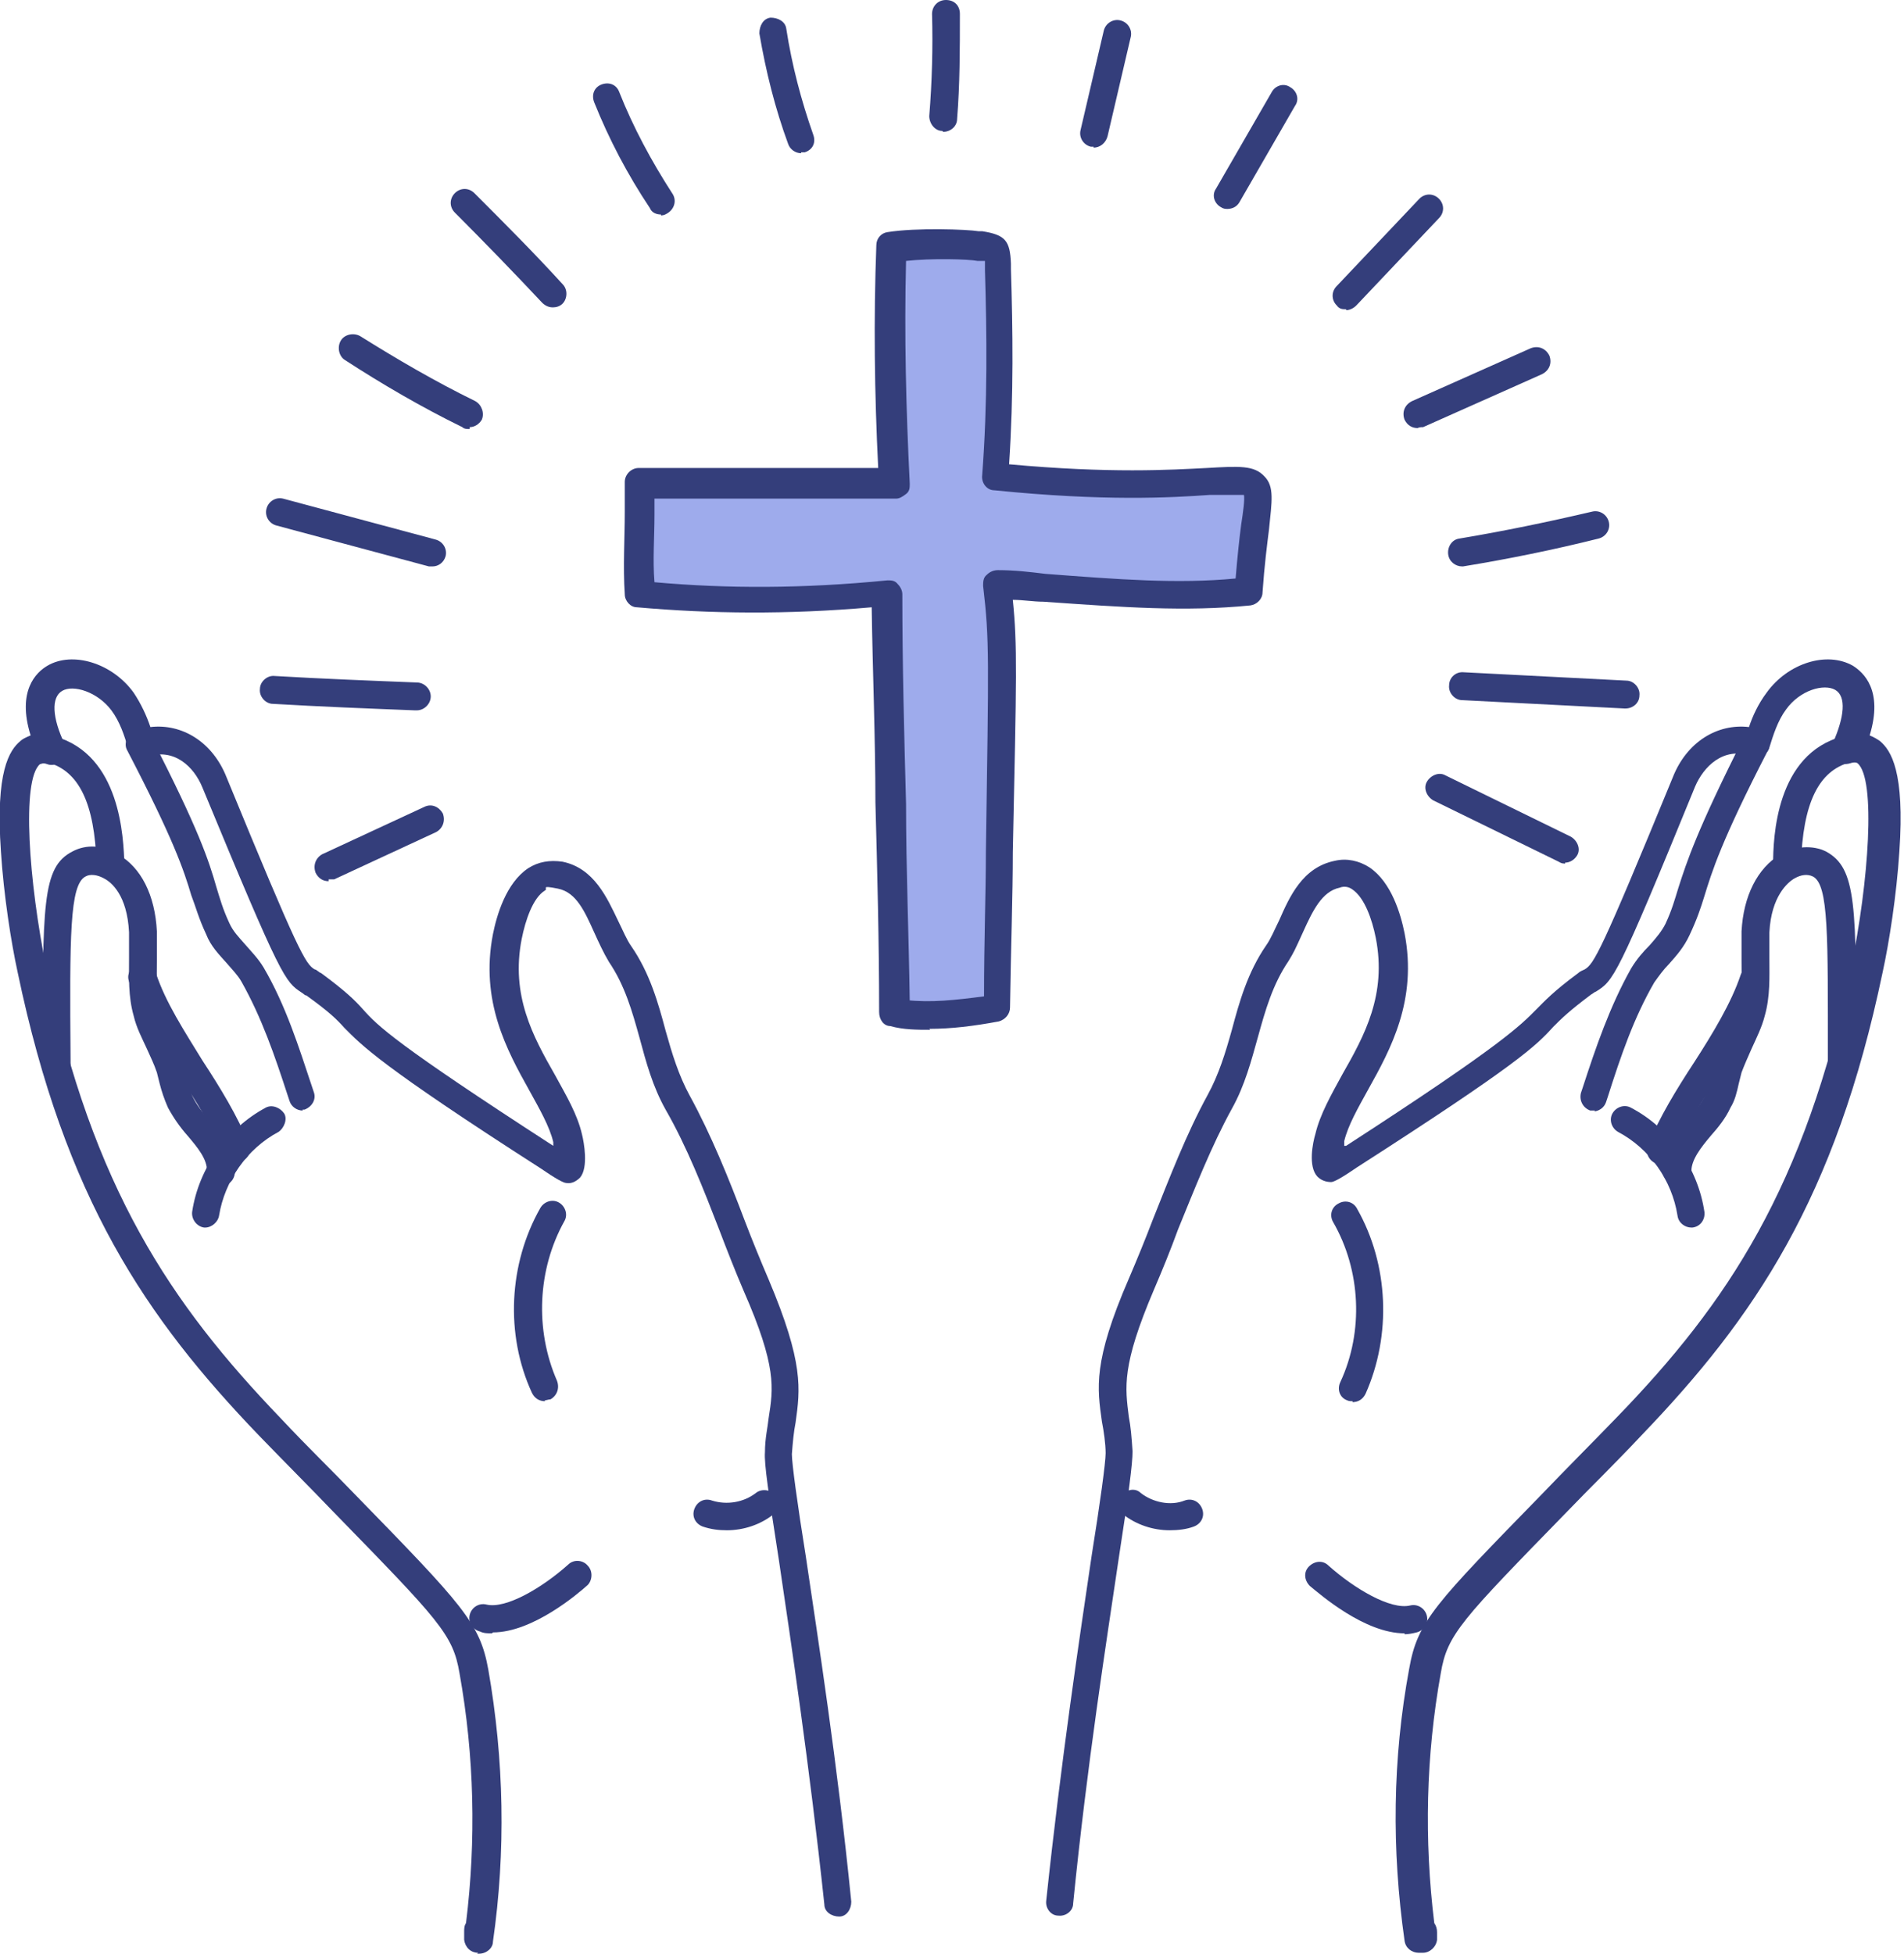 <?xml version="1.0" encoding="UTF-8"?>
<svg id="OBJECTS" xmlns="http://www.w3.org/2000/svg" xmlns:xlink="http://www.w3.org/1999/xlink" version="1.1" viewBox="0 0 205.1 210.4">
  <!-- Generator: Adobe Illustrator 29.2.1, SVG Export Plug-In . SVG Version: 2.1.0 Build 116)  -->
  <defs>
    <style>
      .st0 {
        fill: #343e7b;
      }

      .st1 {
        fill: #9eabec;
      }
    </style>
  </defs>
  <g>
    <g>
      <path class="st0" d="M51.5,210.3h0c-.8,0-1.4-.6-1.5-1.4v-.8c0-.4,0-.7.2-1,1.1-8.9.9-18-.7-26.9-.7-4.2-2.2-5.7-13.7-17.5-2.2-2.3-4.9-5-7.9-8.1-12.2-12.7-20.9-25.5-26-49.9-.7-3.2-1.5-8.3-1.8-13-.6-8.6.9-10.9,2.1-11.9.2-.2.6-.4,1.1-.6-1.5-4.8.6-6.8,1.8-7.5,2.7-1.6,7-.3,9.3,2.9.8,1.2,1.4,2.5,1.8,3.7,3.4-.4,6.7,1.6,8.2,5.4,7.8,19,8.5,20.1,9.5,20.7.2,0,.4.3.7.4,2.7,2,3.6,2.9,4.5,3.9,1.6,1.8,3.5,3.7,20.5,14.7h0s0,.1,0,.1v-.5c-.4-1.7-1.5-3.6-2.6-5.6-2.4-4.3-5.3-9.6-3.9-16.8.4-2,1.4-5.5,3.8-7.1,1.1-.7,2.3-.9,3.7-.7,3.4.7,4.8,3.9,6,6.4.5,1,.9,2,1.4,2.7,2,2.9,2.9,6.1,3.7,9.1.7,2.5,1.4,4.8,2.6,7,2.3,4.2,4.2,8.9,5.9,13.4.8,2.1,1.7,4.3,2.6,6.4,3.8,9,3.4,11.8,2.9,15.4-.2,1-.3,2.1-.4,3.4,0,1,.6,5.4,1.5,11,1.3,8.8,3.4,22.2,4.9,37.2,0,.8-.5,1.6-1.3,1.6s-1.6-.5-1.6-1.3c-1.6-15-3.6-28.3-4.9-37.1-1.1-7.1-1.6-10.4-1.5-11.6,0-1.5.3-2.7.4-3.7.5-3.2.9-5.5-2.7-13.7-.9-2.1-1.8-4.4-2.6-6.5-1.7-4.4-3.5-9-5.8-13-1.4-2.5-2.1-5.1-2.8-7.7-.8-2.9-1.6-5.7-3.3-8.2-.6-1-1.1-2.1-1.6-3.2-1-2.2-1.9-4.3-3.9-4.7s-1,0-1.4.2c-1.3.8-2.1,3.2-2.5,5.2-1.2,6.1,1.2,10.5,3.6,14.7,1.2,2.2,2.4,4.2,2.9,6.4.2.8.7,3.5-.2,4.6-.4.4-.9.7-1.5.6-.3,0-1.2-.5-2.8-1.6-2.4-1.6,0,0,0,0-17.3-11.1-19.2-13.2-21.1-15.1-.8-.9-1.6-1.7-4.1-3.5-.2,0-.3-.2-.5-.3-1.8-1.2-2.1-1.3-10.7-22.1-.9-2.2-3-4.3-6-3.3-.4,0-.8,0-1.2,0-.4-.2-.6-.5-.8-.9-.4-1.4-.9-2.9-1.8-4.1-1.5-2-4.1-2.8-5.3-2.1-1.2.7-1.1,2.9.3,5.8.3.6.2,1.2-.3,1.7-.4.4-1.1.6-1.6.4s-.7,0-.8,0c-2,1.7-1.2,12.7.7,22,5,23.7,13.4,36.1,25.2,48.4,3,3.2,5.7,5.8,7.9,8.1,11.8,12.1,13.6,14,14.5,19,1.7,9.7,1.9,19.6.5,29.3,0,.7-.7,1.3-1.5,1.3h-.2Z"/>
      <path class="st0" d="M32.6,119.6c-.6,0-1.2-.4-1.4-1l-.2-.6c-1.4-4.3-2.8-8.4-5-12.3-.4-.7-1-1.3-1.6-2-.8-.9-1.7-1.8-2.2-3.1-.8-1.7-1.1-2.9-1.6-4.2-.8-2.7-1.9-6-6.9-15.6-.4-.7,0-1.6.6-2,.7-.4,1.6,0,2,.6,5.1,9.9,6.2,13.3,7,16.1.4,1.3.7,2.4,1.4,3.9.4.9,1,1.5,1.7,2.3.6.7,1.4,1.5,2,2.5,2.4,4.1,3.8,8.6,5.2,12.8l.2.6c.3.8-.2,1.6-1,1.9h-.5.3Z"/>
      <path class="st0" d="M23.8,127.6c-.8,0-1.5-.7-1.5-1.5,0-1.3-1-2.5-2.1-3.8-.8-.9-1.5-1.9-2.1-3-.4-.9-.7-1.8-.9-2.6l-.3-1.2c-.3-.9-.7-1.7-1.1-2.6-.5-1.1-1.1-2.2-1.4-3.5-.6-2.1-.5-4.2-.5-6.2v-2.8c-.2-4-1.9-5.4-2.7-5.8-.7-.4-1.5-.5-2-.2-1.7.9-1.7,6.4-1.6,19.7v1c0,.8-.7,1.5-1.5,1.5h0c-.8,0-1.5-.7-1.5-1.5v-1c0-16.7-.1-20.7,3.2-22.4,1.5-.8,3.3-.7,4.9.3,2.5,1.4,4,4.4,4.2,8.3v3.1c0,1.9-.1,3.7.3,5.3.3,1,.7,1.9,1.2,3,.5,1,.9,1.9,1.3,3,.1.5.3.9.4,1.4.2.7.4,1.5.7,2.1.4.8,1,1.6,1.7,2.4,1.3,1.6,2.7,3.4,2.8,5.6,0,.8-.6,1.5-1.5,1.5h0Z"/>
      <path class="st0" d="M11.9,94.6c-.8,0-1.5-.6-1.5-1.5-.2-6.6-1.9-10.1-5.3-11-.8-.2-1.3-1-1-1.8.2-.8,1-1.3,1.8-1,7.1,2,7.4,10.9,7.5,13.8,0,.8-.6,1.5-1.5,1.5h0Z"/>
      <path class="st0" d="M25.4,125.3c-.6,0-1.2-.4-1.4-1-1-2.8-2.9-5.7-4.7-8.5-2.1-3.3-4.3-6.7-5.4-10.1-.3-.8.2-1.6,1-1.9s1.6.2,1.9,1c1,3.1,3.1,6.3,5,9.4,1.9,2.9,3.8,6,5,9,.3.8,0,1.6-.9,1.9h-.5v.2Z"/>
      <path class="st0" d="M22.2,132.2h-.2c-.8-.1-1.4-.9-1.3-1.7.7-4.7,3.8-9,7.9-11.2.7-.4,1.6,0,2,.6s0,1.6-.6,2c-3.4,1.8-5.8,5.3-6.4,9-.1.7-.8,1.3-1.5,1.3h0Z"/>
      <path class="st0" d="M53,175.9c-.5,0-.9,0-1.3-.2-.8-.2-1.3-1-1.1-1.8s1-1.3,1.8-1.1c2.1.5,6-1.8,8.8-4.3.6-.6,1.6-.5,2.1.1.6.6.5,1.6,0,2.1-1,.9-5.9,5.1-10.2,5.1h0Z"/>
      <path class="st0" d="M78.3,164.8c-.9,0-1.7-.1-2.6-.4-.8-.3-1.2-1.1-.9-1.9.3-.8,1.1-1.2,1.9-.9,1.6.5,3.4.2,4.7-.8.6-.5,1.6-.4,2.1.2.5.6.4,1.6-.2,2.1-1.4,1.1-3.2,1.7-5,1.7h0Z"/>
      <path class="st0" d="M58.7,150.9c-.6,0-1.1-.3-1.4-.9-2.9-6.3-2.5-13.9.9-19.9.4-.7,1.3-1,2-.6s1,1.3.6,2c-2.9,5.2-3.2,11.7-.8,17.2.3.8,0,1.6-.7,2-.2,0-.4.1-.6.1h0Z"/>
    </g>
    <g>
      <path class="st0" d="M152.8,210.3c-.7,0-1.4-.5-1.5-1.3-1.4-9.8-1.3-19.6.5-29.3.9-5.1,2.7-6.9,14.5-19,2.2-2.3,4.9-5,7.9-8.1,11.9-12.3,20.2-24.7,25.2-48.4,1.9-9.2,2.7-20.3.7-22,0,0-.2-.2-.8,0s-1.2,0-1.6-.4c-.4-.4-.5-1.1-.3-1.7,1.3-2.9,1.5-5.1.3-5.8-1.2-.7-3.8,0-5.3,2.1-.9,1.2-1.4,2.8-1.8,4.1-.1.4-.4.7-.8.9s-.8.2-1.2,0c-3-1-5.1,1.2-6,3.3-8.5,20.8-8.8,20.9-10.7,22.1-.1,0-.3.2-.5.3-2.4,1.8-3.2,2.6-4.1,3.5-1.8,2-3.8,4-21.1,15.1h0c-1.6,1.1-2.5,1.6-2.8,1.6-.6,0-1.1-.2-1.5-.6-1-1.1-.5-3.6-.2-4.6.5-2.1,1.7-4.2,2.9-6.4,2.4-4.2,4.8-8.6,3.6-14.7-.4-2-1.2-4.3-2.5-5.2-.4-.3-.9-.4-1.4-.2-1.9.4-2.9,2.5-3.9,4.7s-1,2.2-1.6,3.2c-1.7,2.5-2.5,5.3-3.3,8.2-.7,2.5-1.4,5.2-2.8,7.7-2.2,4-4,8.6-5.8,13-.8,2.2-1.7,4.4-2.6,6.5-3.5,8.2-3.1,10.5-2.7,13.7.2,1,.3,2.2.4,3.7,0,1.3-.4,4.5-1.5,11.6-1.3,8.8-3.4,22.1-4.9,37.1,0,.8-.8,1.4-1.6,1.3-.8,0-1.4-.8-1.3-1.6,1.6-15.1,3.6-28.4,4.9-37.2.9-5.6,1.5-10,1.5-11s-.2-2.4-.4-3.4c-.5-3.6-1-6.4,2.9-15.4.9-2.1,1.8-4.3,2.6-6.4,1.8-4.5,3.6-9.2,5.9-13.4,1.2-2.2,1.9-4.5,2.6-7,.8-3,1.7-6.2,3.7-9.1.5-.7.9-1.7,1.4-2.7,1.1-2.5,2.5-5.7,6-6.4,1.3-.3,2.6,0,3.7.7,2.4,1.6,3.4,5.1,3.8,7.1,1.4,7.2-1.5,12.5-3.9,16.8-1.1,2-2.2,3.9-2.6,5.6v.5h.2c17-11,18.8-13,20.5-14.7.9-.9,1.8-1.9,4.5-3.9.2-.2.5-.3.7-.4,1-.6,1.7-1.7,9.5-20.7,1.5-3.8,4.8-5.8,8.2-5.4.4-1.2,1-2.5,1.9-3.7,2.3-3.2,6.5-4.5,9.3-2.9,1.1.7,3.3,2.6,1.8,7.5.5.2.8.4,1.1.6,1.2,1,2.7,3.3,2.1,11.9-.3,4.7-1.1,9.8-1.8,13-5.1,24.4-13.8,37.2-26,49.9-3,3.2-5.7,5.8-7.9,8.1-11.5,11.8-13,13.3-13.7,17.5-1.6,8.9-1.8,17.9-.7,26.9.2.3.3.6.3,1v.8c-.1.8-.8,1.4-1.5,1.4h-.5Z"/>
      <path class="st0" d="M171.8,119.6h-.5c-.8-.3-1.2-1.1-1-1.9l.2-.6c1.4-4.3,2.9-8.7,5.2-12.8.6-1,1.3-1.8,2-2.5.7-.8,1.3-1.5,1.7-2.3.7-1.5,1-2.6,1.4-3.9.9-2.8,2-6.2,7-16.1.4-.7,1.3-1,2-.6s1,1.3.6,2c-5,9.7-6,13-6.8,15.6-.4,1.3-.8,2.5-1.6,4.2-.6,1.3-1.4,2.2-2.2,3.1-.6.6-1.1,1.3-1.6,2-2.2,3.8-3.6,7.9-5,12.3l-.2.6c-.2.6-.8,1-1.4,1h.2Z"/>
      <path class="st0" d="M180.6,127.6h0c-.8,0-1.5-.7-1.5-1.5,0-2.3,1.5-4.1,2.8-5.6.7-.8,1.3-1.6,1.7-2.4.3-.6.5-1.3.7-2,.1-.5.2-.9.4-1.4.3-1.1.8-2.1,1.3-3,.5-1,.9-2,1.2-3,.5-1.6.4-3.4.4-5.3v-3.1c.2-3.8,1.7-6.8,4.2-8.3,1.6-.9,3.5-1,4.9-.3,3.3,1.8,3.3,5.7,3.2,22.4v1c0,.8-.7,1.5-1.5,1.5h0c-.8,0-1.5-.7-1.5-1.5v-1c0-13.3.1-18.8-1.6-19.7-.6-.3-1.3-.2-2,.2-.7.4-2.5,1.9-2.7,5.8v2.8c0,2,.1,4.1-.5,6.2-.3,1.2-.9,2.4-1.4,3.5-.4.9-.8,1.8-1.1,2.6-.1.4-.2.8-.3,1.2-.2.9-.4,1.8-.9,2.6-.5,1.1-1.3,2.1-2.1,3-1.1,1.3-2.1,2.6-2.1,3.8s-.7,1.5-1.5,1.5h0Z"/>
      <path class="st0" d="M192.5,94.6h0c-.8,0-1.5-.7-1.5-1.5,0-2.9.3-11.9,7.5-13.8.8-.2,1.6.2,1.8,1s-.2,1.6-1,1.8c-3.4.9-5.1,4.4-5.3,11,0,.8-.7,1.5-1.5,1.5Z"/>
      <path class="st0" d="M178.9,125.3h-.5c-.8-.3-1.2-1.2-.9-1.9,1.2-3,3.1-6.1,5-9,2-3.1,4-6.4,5-9.4.3-.8,1.1-1.2,1.9-1,.8.3,1.2,1.1,1,1.9-1.1,3.4-3.3,6.8-5.4,10.1-1.8,2.8-3.6,5.7-4.7,8.5-.2.6-.8,1-1.4,1v-.2Z"/>
      <path class="st0" d="M182.2,132.2c-.7,0-1.4-.5-1.5-1.3-.6-3.8-3-7.2-6.4-9-.7-.4-1-1.3-.6-2s1.3-1,2-.6c4.2,2.2,7.2,6.5,7.9,11.2.1.8-.4,1.6-1.3,1.7h-.2.1Z"/>
      <path class="st0" d="M151.3,175.9c-4.3,0-9.1-4.2-10.2-5.1-.6-.6-.7-1.5-.1-2.1.6-.6,1.5-.7,2.1-.1,2.8,2.5,6.7,4.8,8.8,4.3.8-.2,1.6.3,1.8,1.1s-.3,1.6-1.1,1.8c-.4.1-.9.2-1.3.2h0Z"/>
      <path class="st0" d="M126,164.8c-1.8,0-3.6-.6-5-1.7-.6-.5-.8-1.5-.2-2.1s1.5-.8,2.1-.2c1.3,1,3.2,1.4,4.7.8.8-.3,1.6.1,1.9.9.3.8-.1,1.6-.9,1.9-.8.3-1.7.4-2.6.4h0Z"/>
      <path class="st0" d="M145.7,150.9c-.2,0-.4,0-.6-.1-.8-.3-1.1-1.2-.7-2,2.5-5.4,2.2-12-.8-17.2-.4-.7-.2-1.6.6-2,.7-.4,1.6-.2,2,.6,3.4,6,3.7,13.6.9,19.9-.3.6-.8.9-1.4.9h0Z"/>
    </g>
  </g>
  <g>
    <path class="st1" d="M107.5,108.6c.5-37.3.8-38.3,0-45.6,11.2.8,19,1.6,27.2.8,1.2-18.6,6.5-8.9-27.3-12.3.6-7.6.5-14.7.3-22.3,0-2.5.2-2.3-2.2-2.6-1.2-.2-6.5-.3-9.4,0-.3,8.5-.2,16.9.3,25.4-9.1,0-18.3-.3-27.4-.3,0,4-.5,7.9-.2,11.9,8.9.9,17.7.8,26.7,0,0,15.1.6,30.1.7,45.2,3.9.7,7.4.3,11.3-.4h0Z"/>
    <path class="st0" d="M100.2,110.9c-1.4,0-2.9,0-4.3-.4-.7,0-1.2-.7-1.2-1.5,0-7.6-.2-15.2-.4-22.6,0-6.9-.3-14-.4-21-9.1.8-17.4.7-25.3,0-.7,0-1.3-.7-1.3-1.4-.2-3,0-6,0-8.9s0-2.1,0-3.2c0-.8.7-1.5,1.5-1.5,4.6,0,9.2,0,13.7,0,4,0,8.1,0,12.1,0-.4-8-.5-16-.2-24,0-.7.5-1.3,1.2-1.4,3.1-.5,8.6-.3,9.8-.1h.4c2.5.4,3,1,3.1,3.5v.6c.2,6.5.3,13.5-.2,21,10.9,1,17.4.6,21.3.4,3.5-.2,5.1-.3,6.2.9,1.1,1.1.8,2.7.5,5.7-.2,1.6-.5,3.9-.7,6.8,0,.7-.6,1.3-1.3,1.4-7,.7-13.7.2-22.3-.4-1.1,0-2.2-.2-3.3-.2.5,4.9.4,8.2,0,27.2,0,4.6-.2,10.1-.3,16.7,0,.7-.5,1.3-1.2,1.5-2.7.5-5.1.8-7.5.8h0ZM107.5,108.6h0ZM97.6,107.7c2.7.3,5.3,0,8.4-.4,0-6.1.2-11.2.2-15.5.3-21,.4-22.8-.3-28.7,0-.4,0-.9.4-1.2.3-.3.7-.5,1.2-.5,1.8,0,3.5.2,5.1.4,7.9.6,14.2,1.1,20.5.5.2-2.4.4-4.3.6-5.8.2-1.3.4-2.7.3-3.2-.5,0-2.1,0-3.7,0-4.2.3-11.3.7-23.2-.5-.8,0-1.4-.8-1.3-1.6.6-7.9.5-15.3.3-22.1v-1h-.8c-1-.2-5-.3-7.7,0-.2,8,0,16,.4,24,0,.4,0,.8-.4,1.1s-.7.5-1.1.5c-4.6,0-9.2,0-13.8,0-4,0-8.2,0-12.2,0v1.7c0,2.5-.2,4.9,0,7.3,7.8.7,16,.7,25.1-.2.4,0,.8,0,1.1.4.3.3.5.7.5,1.1,0,7.6.2,15.2.4,22.6,0,7,.3,14.2.4,21.4h-.3Z"/>
  </g>
  <g>
    <path class="st0" d="M44.7,76.5h0c-5.1-.2-10.2-.4-15.3-.7-.8,0-1.5-.8-1.4-1.6,0-.8.8-1.5,1.6-1.4,5.1.3,10.2.5,15.3.7.8,0,1.5.7,1.5,1.5s-.7,1.5-1.5,1.5h-.2Z"/>
    <path class="st0" d="M46.6,61h-.4l-16.4-4.4c-.8-.2-1.3-1-1.1-1.8s1-1.3,1.8-1.1l16.4,4.4c.8.2,1.3,1,1.1,1.8-.2.7-.8,1.1-1.4,1.1Z"/>
    <path class="st0" d="M50.5,46.2c-.2,0-.5,0-.7-.2-4.3-2.1-8.6-4.6-12.6-7.2-.7-.4-.9-1.4-.5-2.1.4-.7,1.4-.9,2.1-.5,4,2.5,8.1,4.9,12.4,7,.7.4,1,1.3.7,2-.3.5-.8.8-1.3.8v.2Z"/>
    <path class="st0" d="M59.5,33.1c-.4,0-.8-.2-1.1-.5-3.1-3.3-6.2-6.5-9.4-9.7-.6-.6-.6-1.5,0-2.1s1.5-.6,2.1,0c3.2,3.2,6.4,6.4,9.5,9.8.6.6.5,1.6,0,2.1-.3.3-.7.4-1,.4h0Z"/>
    <path class="st0" d="M71.2,23.1c-.5,0-1-.2-1.2-.7-2.4-3.6-4.4-7.4-6-11.4-.3-.8,0-1.6.8-1.9.8-.3,1.6,0,1.9.8,1.5,3.8,3.5,7.5,5.7,10.9.5.7.3,1.6-.4,2.1-.3.2-.5.3-.8.3h0Z"/>
    <path class="st0" d="M86.3,16.5c-.6,0-1.2-.4-1.4-1-1.4-3.8-2.4-7.8-3.1-11.9,0-.8.4-1.6,1.2-1.7.8,0,1.6.4,1.7,1.2.6,3.9,1.6,7.7,2.9,11.4.3.8,0,1.6-.9,1.9h-.5.1Z"/>
    <path class="st0" d="M101.5,14.1h0c-.8,0-1.4-.8-1.4-1.6.3-3.7.4-7.4.3-11,0-.8.6-1.5,1.5-1.5s1.5.6,1.5,1.5c0,3.8,0,7.6-.3,11.3,0,.8-.7,1.4-1.5,1.4h0Z"/>
    <path class="st0" d="M117.8,15.8h-.3c-.8-.2-1.3-1-1.1-1.8l2.5-10.7c.2-.8,1-1.3,1.8-1.1s1.3,1,1.1,1.8l-2.5,10.7c-.2.7-.8,1.2-1.5,1.2h0Z"/>
    <path class="st0" d="M132.3,22.5c-.3,0-.5,0-.8-.2-.7-.4-1-1.3-.5-2l6-10.4c.4-.7,1.3-1,2-.5.7.4,1,1.3.5,2l-6,10.4c-.3.5-.8.7-1.3.7h.1Z"/>
    <path class="st0" d="M145,33.3c-.4,0-.7,0-1-.4-.6-.6-.6-1.5,0-2.1l8.9-9.4c.6-.6,1.5-.6,2.1,0s.6,1.5,0,2.1l-8.9,9.4c-.3.3-.7.5-1.1.5h0Z"/>
    <path class="st0" d="M152.7,46.1c-.6,0-1.1-.3-1.4-.9-.3-.8,0-1.6.8-2l12.8-5.7c.8-.3,1.6,0,2,.8.3.8,0,1.6-.8,2l-12.8,5.7c-.2,0-.4,0-.6.1Z"/>
    <path class="st0" d="M157.5,61c-.7,0-1.4-.5-1.5-1.3s.4-1.6,1.2-1.7c4.8-.8,9.6-1.8,14.3-2.9.8-.2,1.6.3,1.8,1.1s-.3,1.6-1.1,1.8c-4.8,1.2-9.7,2.2-14.6,3h-.2.1Z"/>
    <path class="st0" d="M175,76.3h0l-17.5-.9c-.8,0-1.5-.8-1.4-1.6,0-.8.7-1.5,1.6-1.4l17.5.9c.8,0,1.5.8,1.4,1.6,0,.8-.7,1.4-1.5,1.4h-.1Z"/>
    <path class="st0" d="M35.4,94.9c-.6,0-1.1-.3-1.4-.9-.3-.8,0-1.6.7-2l11-5.1c.8-.4,1.6,0,2,.7.3.8,0,1.6-.7,2l-11,5.1c-.2,0-.4,0-.6,0h0Z"/>
    <path class="st0" d="M168.6,93c-.2,0-.4,0-.7-.2l-13.5-6.6c-.7-.4-1.1-1.3-.7-2,.4-.7,1.3-1.1,2-.7l13.5,6.6c.7.4,1.1,1.3.7,2-.3.5-.8.8-1.3.8h0Z"/>
  </g>
</svg>